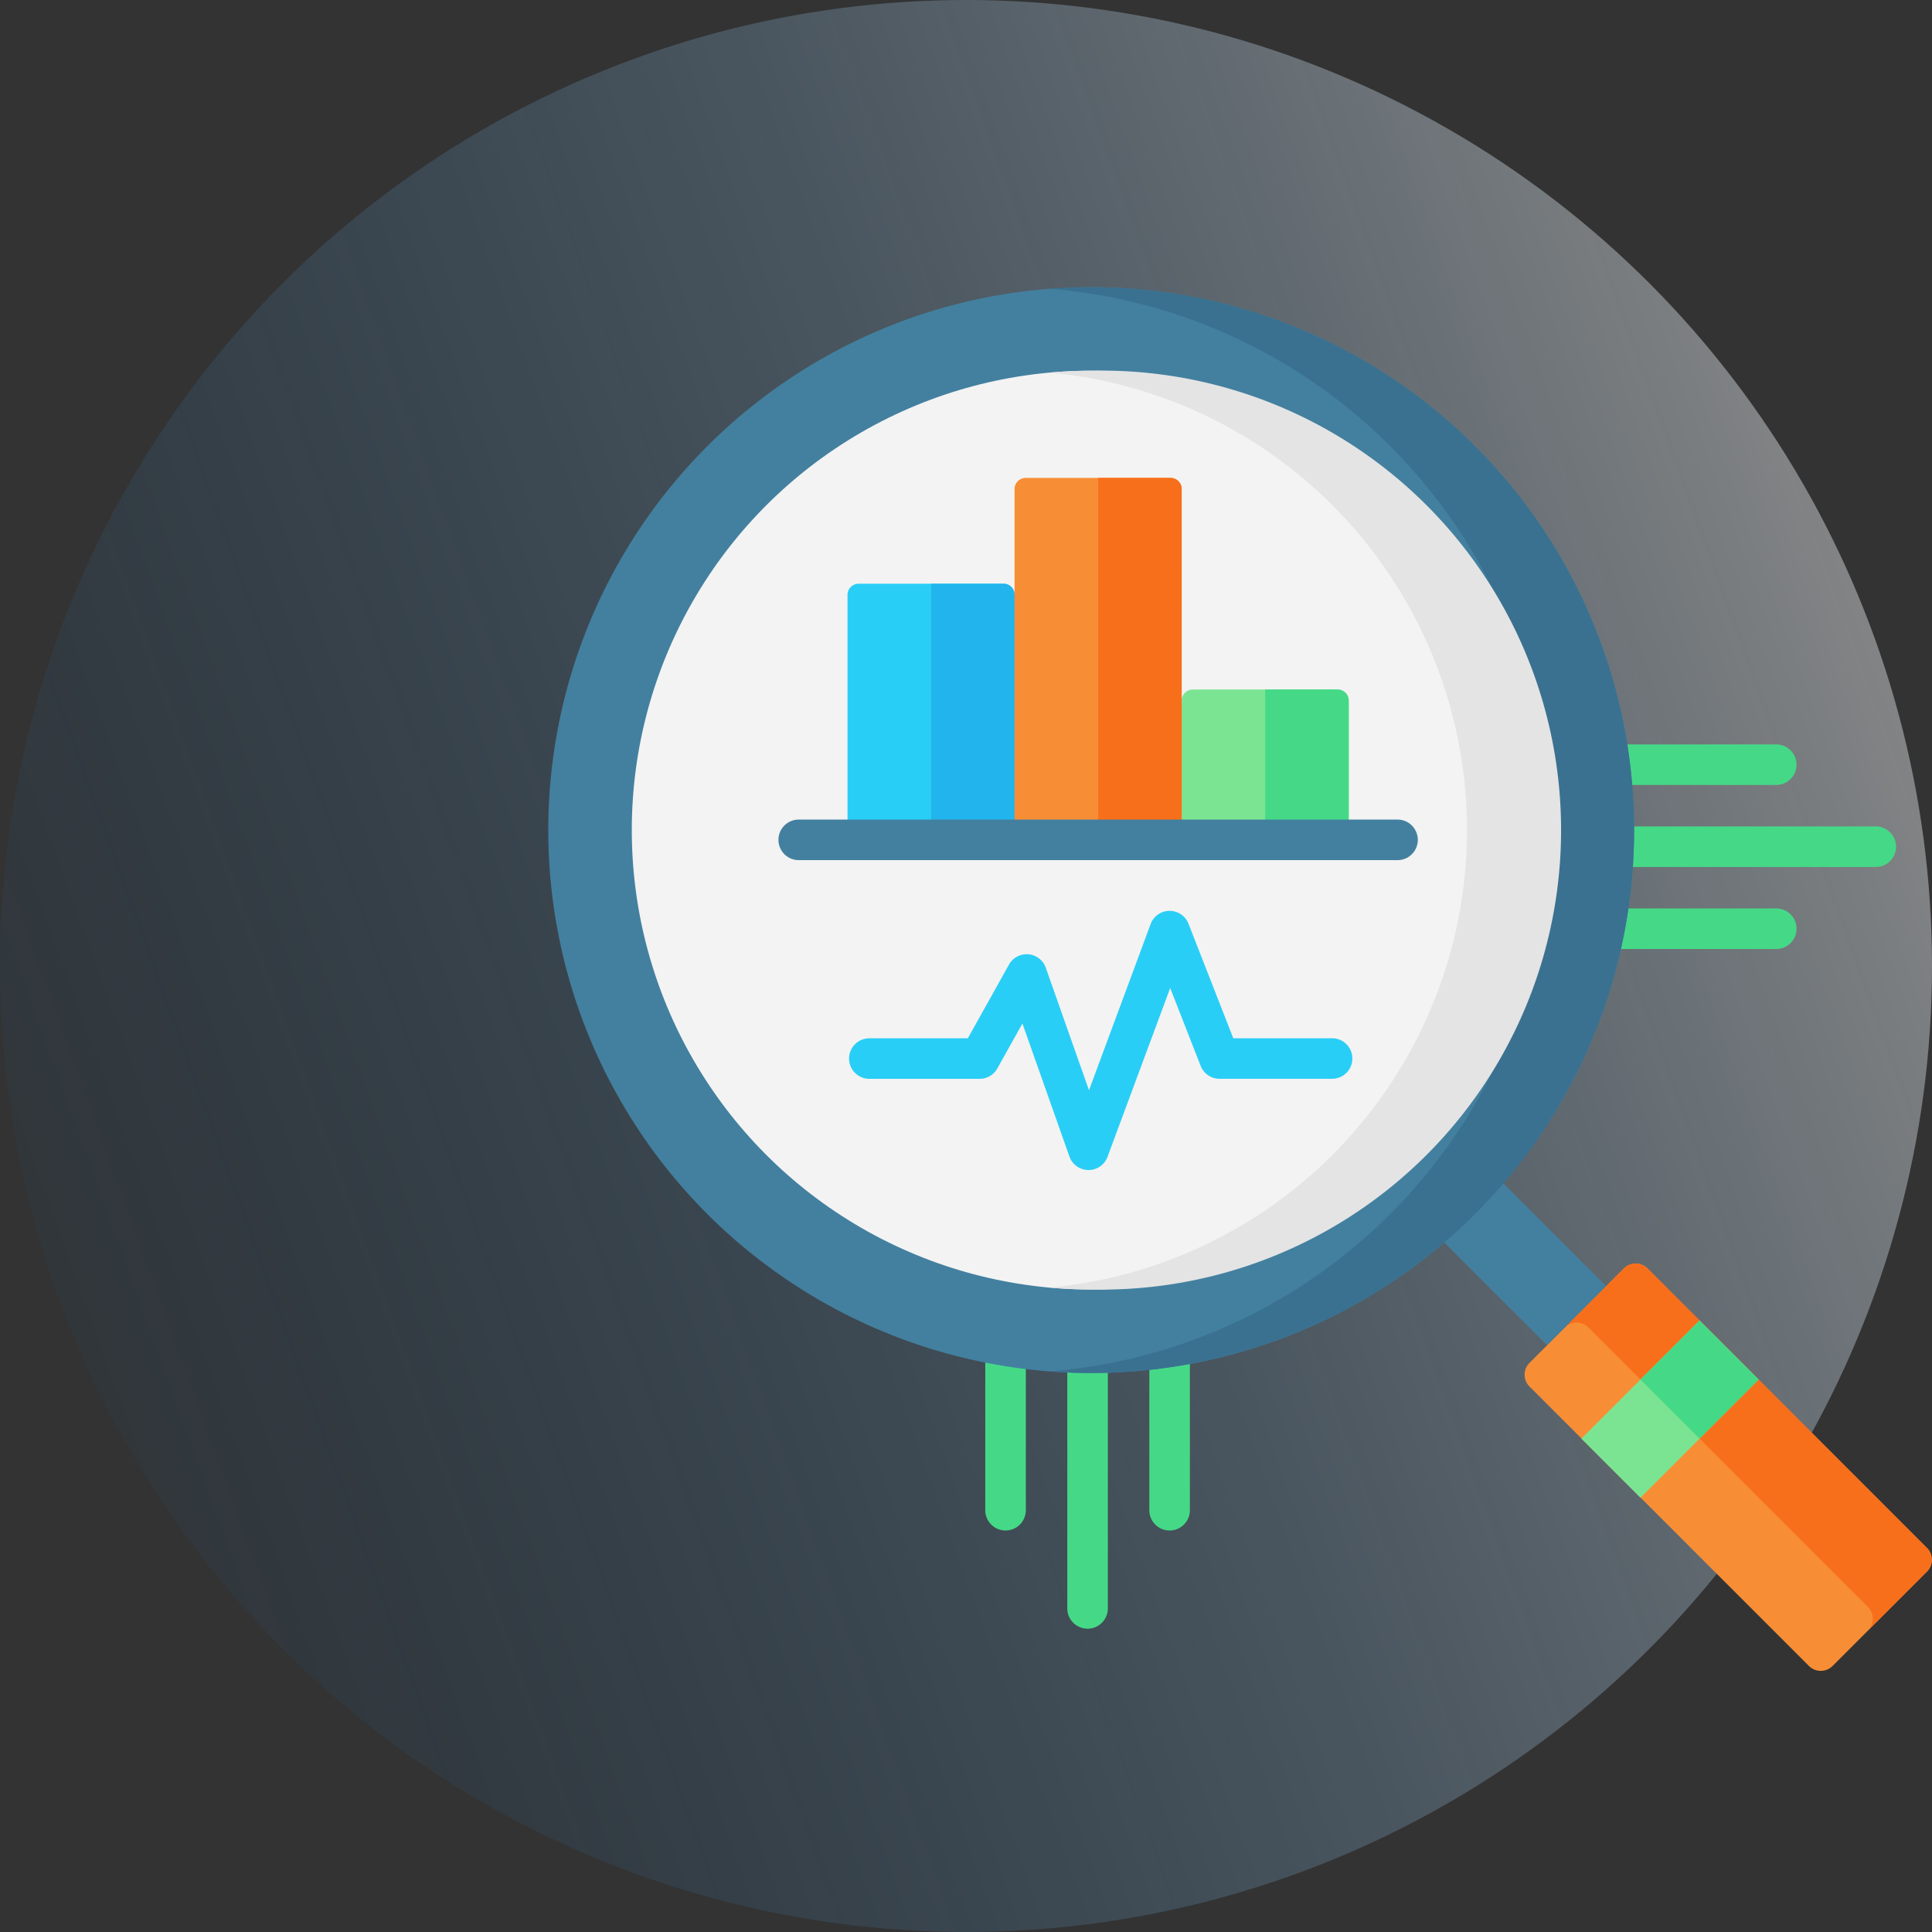 <svg xmlns="http://www.w3.org/2000/svg" xmlns:xlink="http://www.w3.org/1999/xlink" width="74" height="74" viewBox="0 0 74 74">
  <rect x="0" y="0" width="74" height="74" fill="#333333" stroke="none"/>
  <defs>
    <linearGradient id="linear-gradient" x1="0.974" y1="0.238" x2="-0.052" y2="0.609" gradientUnits="objectBoundingBox">
      <stop offset="0" stop-color="#fff"/>
      <stop offset="1" stop-color="#006bc0" stop-opacity="0.071"/>
    </linearGradient>
  </defs>
  <g id="Cloud_Analytics" data-name="Cloud Analytics" transform="translate(-179 -2856)">
    <g id="Laravel_Development" data-name="Laravel Development" transform="translate(179.001 2856.137)">
      <circle id="Ellipse_376" data-name="Ellipse 376" cx="37" cy="37" r="37" transform="translate(-0.001 -0.137)" opacity="0.42" fill="url(#linear-gradient)"/>
    </g>
    <g id="Cloud_Analytics-2" data-name="Cloud Analytics" transform="translate(200 2867)">
      <g id="Group_64103" data-name="Group 64103" transform="translate(16.738 17.512)">
        <path id="Path_50581" data-name="Path 50581" d="M223.178,387.616a.776.776,0,0,0-.776.776v5.945a.776.776,0,0,0,1.553,0v-5.945A.776.776,0,0,0,223.178,387.616Z" transform="translate(-216.118 -365.004)" fill="#45d987"/>
        <path id="Path_50582" data-name="Path 50582" d="M162.476,387.616a.776.776,0,0,0-.776.776v5.945a.776.776,0,1,0,1.553,0v-5.945A.776.776,0,0,0,162.476,387.616Z" transform="translate(-161.7 -365.004)" fill="#45d987"/>
        <path id="Path_50583" data-name="Path 50583" d="M192.828,391.224a.776.776,0,0,0-.776.776v9.333a.776.776,0,1,0,1.553,0V392A.776.776,0,0,0,192.828,391.224Z" transform="translate(-188.91 -368.239)" fill="#45d987"/>
        <path id="Path_50584" data-name="Path 50584" d="M390.223,170.729h5.945a.776.776,0,0,0,0-1.553h-5.945a.776.776,0,0,0,0,1.553Z" transform="translate(-365.872 -169.176)" fill="#45d987"/>
        <path id="Path_50585" data-name="Path 50585" d="M396.168,229.878h-5.945a.776.776,0,1,0,0,1.553h5.945a.776.776,0,1,0,0-1.553Z" transform="translate(-365.871 -223.594)" fill="#45d987"/>
        <path id="Path_50586" data-name="Path 50586" d="M402.042,199.526h-9.519a.776.776,0,0,0,0,1.553h9.519a.776.776,0,1,0,0-1.553Z" transform="translate(-367.933 -196.384)" fill="#45d987"/>
      </g>
      <path id="Path_50587" data-name="Path 50587" d="M372.128,376.652,361.42,365.944a.64.64,0,0,1,0-.9l3.62-3.62a.64.64,0,0,1,.9,0l10.708,10.708a.64.64,0,0,1,0,.9l-3.62,3.62A.64.64,0,0,1,372.128,376.652Z" transform="translate(-323.839 -323.839)" fill="#f78e36"/>
      <path id="Path_50588" data-name="Path 50588" d="M378.418,361.42l-2.262,2.262a.64.64,0,0,1,.9,0l10.708,10.708a.64.64,0,0,1,0,.9l2.262-2.262a.64.64,0,0,0,0-.9L379.323,361.42A.64.64,0,0,0,378.418,361.42Z" transform="translate(-337.218 -323.839)" fill="#f86f1b"/>
      <path id="Path_50589" data-name="Path 50589" d="M0,0H3.2V6.973H0Z" transform="translate(33.321 35.591) rotate(-45)" fill="#4380a0"/>
      <path id="Path_50590" data-name="Path 50590" d="M0,0H6.4V3.2H0Z" transform="translate(39.57 44.103) rotate(-45)" fill="#7be492"/>
      <path id="Path_50591" data-name="Path 50591" d="M0,0H3.2V3.2H0Z" transform="translate(41.832 41.841) rotate(-45)" fill="#45d987"/>
      <circle id="Ellipse_497" data-name="Ellipse 497" cx="20.795" cy="20.795" r="20.795" transform="translate(0 0)" fill="#43809f"/>
      <path id="Path_50592" data-name="Path 50592" d="M187.032,0q-.807,0-1.6.061a20.8,20.8,0,0,1,0,41.468q.792.06,1.6.061a20.795,20.795,0,0,0,0-41.59Z" transform="translate(-166.237 0)" fill="#3a7190"/>
      <circle id="Ellipse_498" data-name="Ellipse 498" cx="17.596" cy="17.596" r="17.596" transform="translate(3.199 3.199)" fill="#f3f3f3"/>
      <path id="Path_50593" data-name="Path 50593" d="M187.032,30.905c-.539,0-1.073.026-1.6.073a17.595,17.595,0,0,1,0,35.044c.527.048,1.06.074,1.6.074a17.6,17.6,0,1,0,0-35.191Z" transform="translate(-166.237 -27.706)" fill="#e4e4e4"/>
      <g id="Group_64104" data-name="Group 64104" transform="translate(11.464 7.305)">
        <path id="Path_50594" data-name="Path 50594" d="M117.142,119.525h-6.4v-9.384a.427.427,0,0,1,.427-.427h5.545a.427.427,0,0,1,.427.427Z" transform="translate(-110.744 -105.662)" fill="#29cef6"/>
        <path id="Path_50595" data-name="Path 50595" d="M141.65,109.714v9.811h3.2v-9.384a.427.427,0,0,0-.427-.427Z" transform="translate(-138.451 -105.662)" fill="#22b5ed"/>
        <path id="Path_50596" data-name="Path 50596" d="M240.764,154.62h-6.4v-5.332a.427.427,0,0,1,.427-.427h5.545a.427.427,0,0,1,.427.427Z" transform="translate(-221.569 -140.756)" fill="#7be492"/>
        <path id="Path_50597" data-name="Path 50597" d="M265.272,148.861v5.759h3.2v-5.332a.427.427,0,0,0-.427-.427Z" transform="translate(-249.276 -140.756)" fill="#45d987"/>
        <path id="Path_50598" data-name="Path 50598" d="M178.953,84.43h-6.4V70.994a.427.427,0,0,1,.427-.427h5.545a.427.427,0,0,1,.427.427Z" transform="translate(-166.157 -70.567)" fill="#f78e36"/>
        <path id="Path_50599" data-name="Path 50599" d="M203.461,70.567V84.43h3.2V70.994a.427.427,0,0,0-.427-.427Z" transform="translate(-193.863 -70.567)" fill="#f86f1b"/>
      </g>
      <path id="Path_50600" data-name="Path 50600" d="M108.889,196.991H85.953a.776.776,0,0,0,0,1.553h22.936a.776.776,0,0,0,0-1.553Z" transform="translate(-76.36 -176.599)" fill="#43809f"/>
      <path id="Path_50601" data-name="Path 50601" d="M129.821,235.643H126.04l-1.716-4.387a.776.776,0,0,0-1.451.013l-2.36,6.364-1.655-4.692a.776.776,0,0,0-1.41-.12l-1.576,2.822H112.1a.776.776,0,1,0,0,1.553h4.225a.777.777,0,0,0,.678-.4l.96-1.719,1.8,5.094a.776.776,0,0,0,.726.518h.006a.776.776,0,0,0,.728-.507l2.4-6.465,1.167,2.983a.776.776,0,0,0,.723.494h4.311a.776.776,0,0,0,0-1.553Z" transform="translate(-99.802 -206.874)" fill="#29cef6"/>
    </g>
  </g>
</svg>

